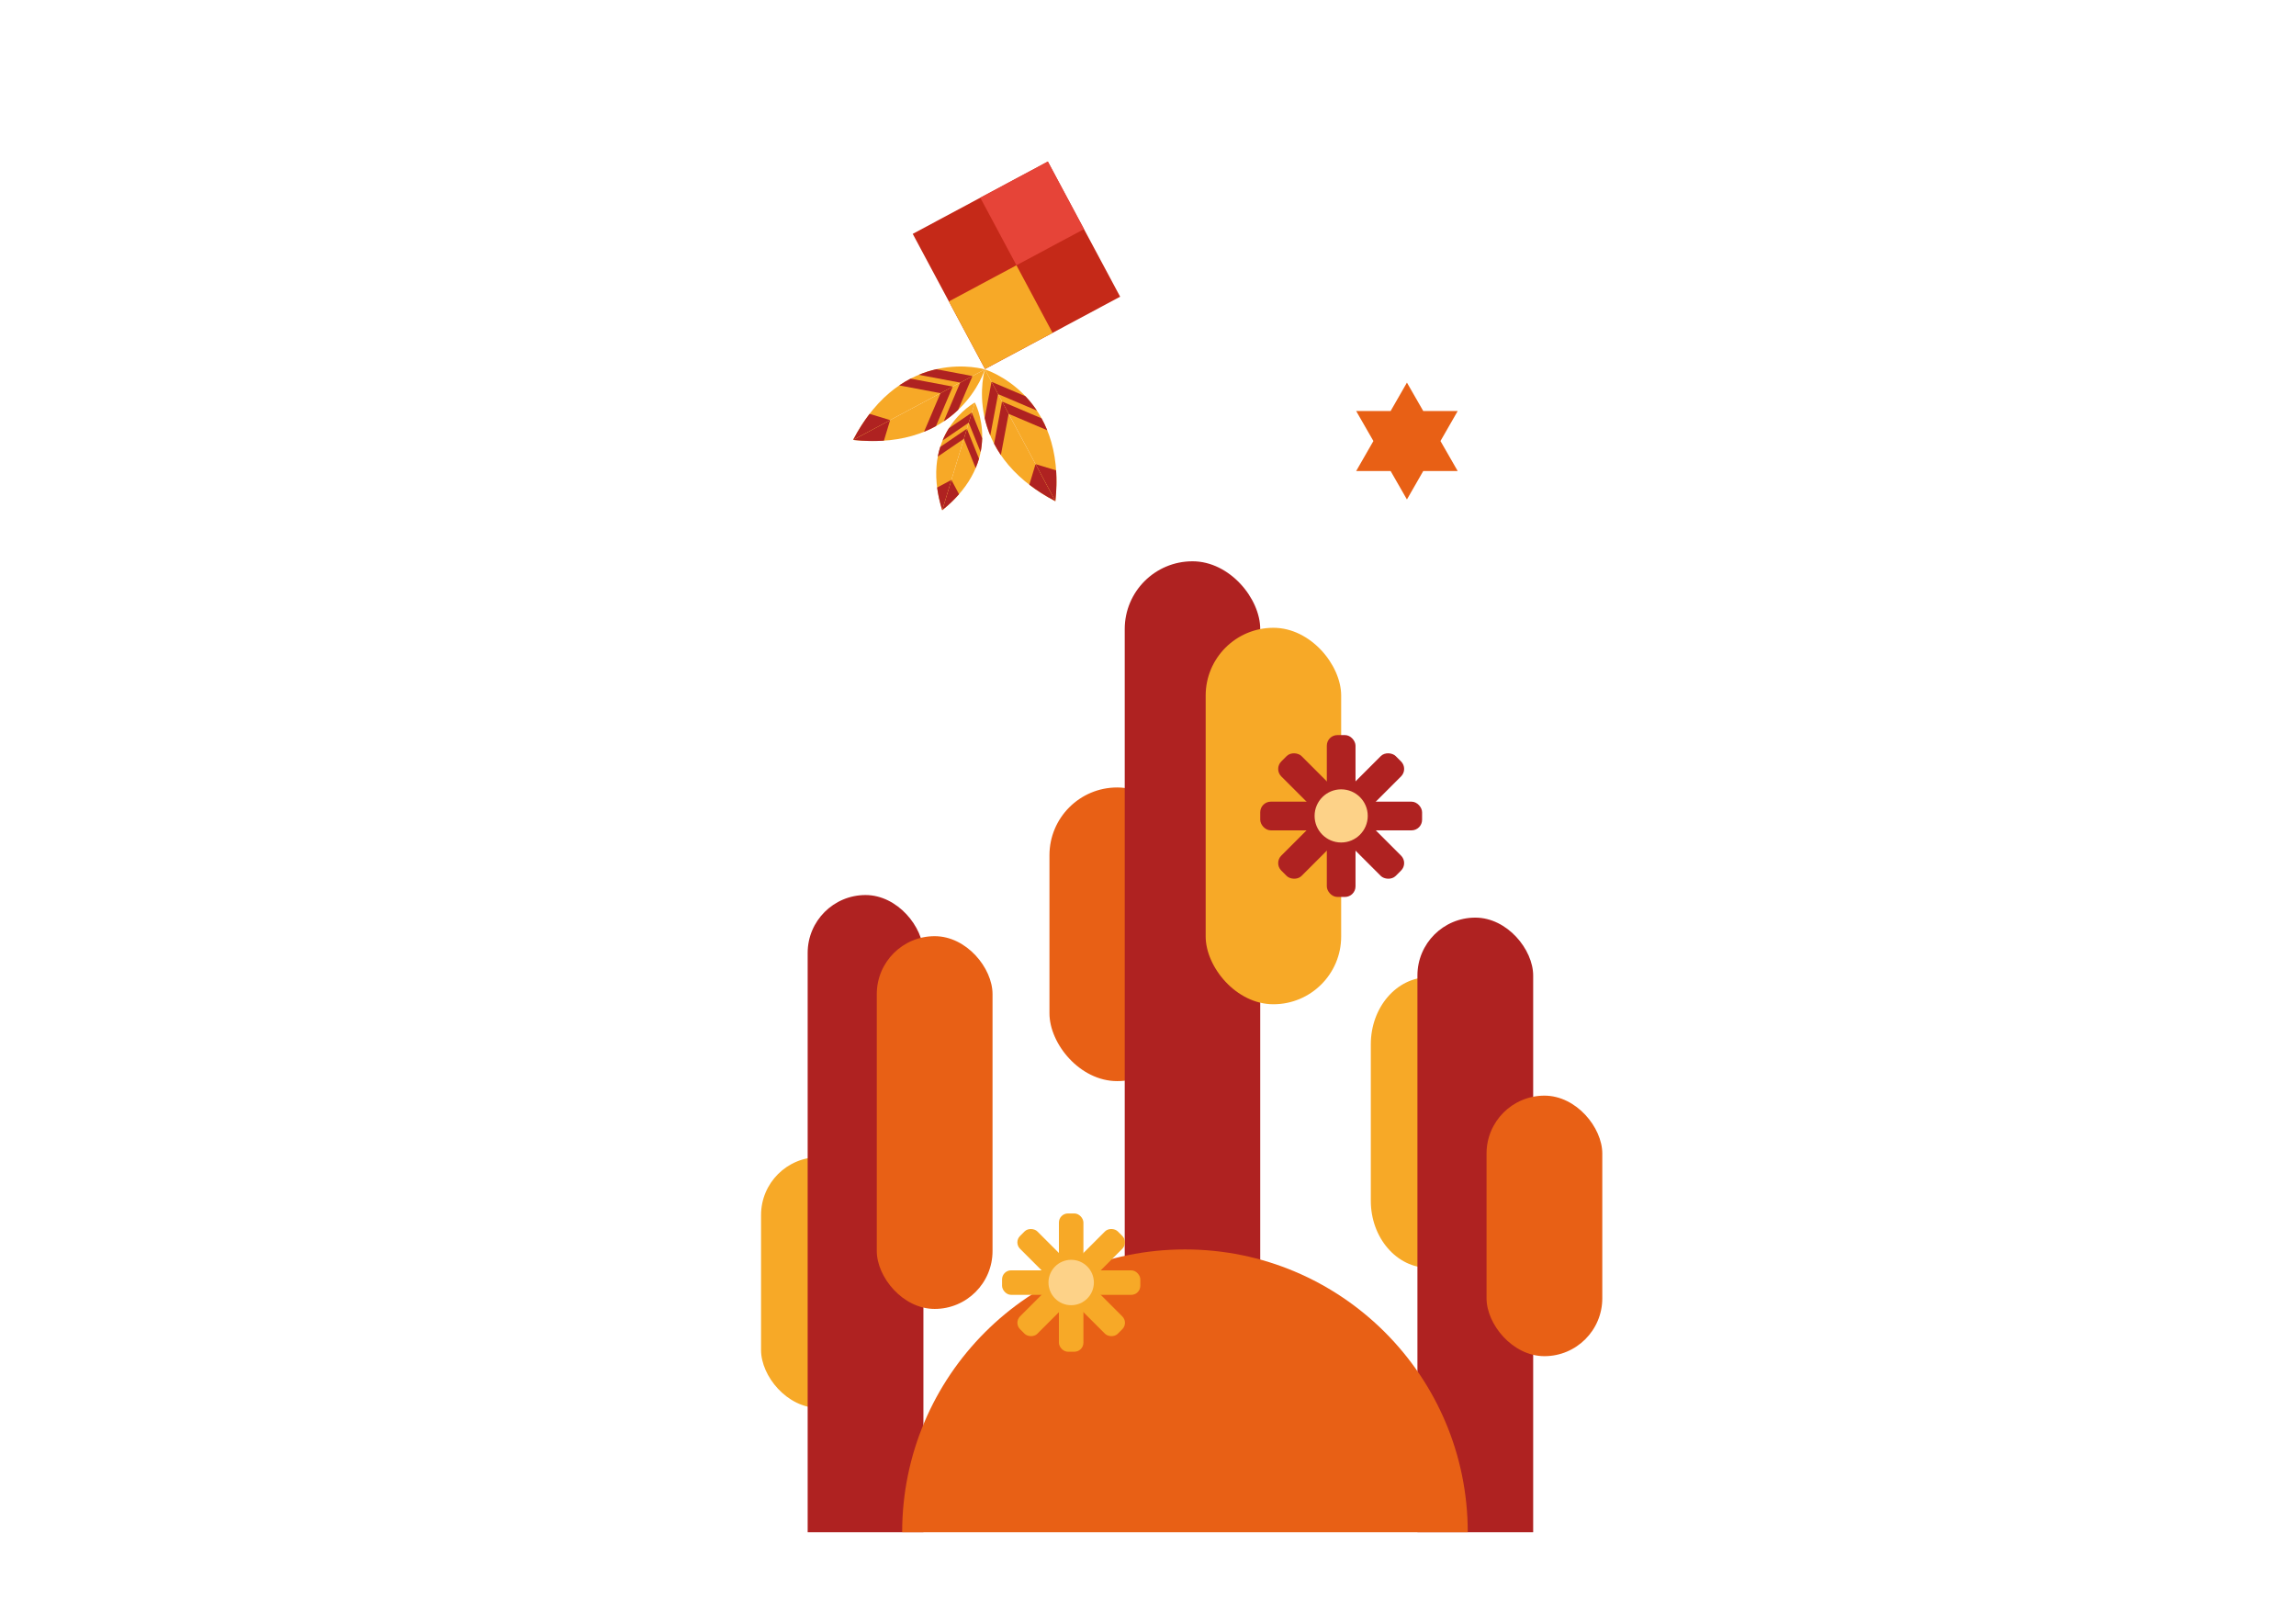 <?xml version="1.0" encoding="UTF-8"?>
<svg xmlns="http://www.w3.org/2000/svg" version="1.1" xmlns:xlink="http://www.w3.org/1999/xlink" viewBox="0 0 1190.55 841.89">
  <defs>
    <style>
      .cls-1 {
        fill: #e86015;
      }

      .cls-2 {
        fill: none;
      }

      .cls-3 {
        fill: #af2221;
      }

      .cls-4 {
        fill: #c52918;
      }

      .cls-5 {
        fill: #fdd288;
      }

      .cls-6 {
        fill: #f7a927;
      }

      .cls-7 {
        fill: #e64438;
      }

      .cls-8 {
        clip-path: url(#clippath);
      }
    </style>
    <clipPath id="clippath">
      <rect class="cls-2" x="221.97" y="202.6" width="772.07" height="591.8"/>
    </clipPath>
  </defs>
  <!-- Generator: Adobe Illustrator 28.6.0, SVG Export Plug-In . SVG Version: 1.2.0 Build 709)  -->
  <g>
    <g id="Camada_1">
      <polygon class="cls-1" points="746.93 228.65 755.87 213.08 737.99 213.08 729.54 198.36 721.09 213.08 703.21 213.08 712.15 228.65 703.21 244.22 721.09 244.22 729.54 258.94 737.99 244.22 755.87 244.22 746.93 228.65"/>
      <g>
        <g>
          <path class="cls-6" d="M442.35,228.08l68.33-36.56s-12.88,42.53-68.33,36.56Z"/>
          <path class="cls-3" d="M461.57,217.8l-19.22,10.28c5.78.62,11.1.71,15.99.38l3.23-10.66Z"/>
          <path class="cls-3" d="M487.66,203.84l-8.51,20.01c2.2-.89,4.26-1.88,6.18-2.94l8.71-20.49-6.38,3.42Z"/>
          <path class="cls-3" d="M504.27,194.95l-6.38,3.42-8.55,20.12c2.82-1.88,5.29-3.9,7.46-5.96l7.47-17.57Z"/>
          <path class="cls-6" d="M442.35,228.08l68.33-36.56s-42.53-12.88-68.33,36.56Z"/>
          <path class="cls-3" d="M461.57,217.8l-19.22,10.28c2.69-5.16,5.57-9.63,8.56-13.51l10.66,3.23Z"/>
          <path class="cls-3" d="M487.66,203.84l-21.37-4.03c1.96-1.33,3.92-2.5,5.87-3.51l21.88,4.12-6.38,3.42Z"/>
          <path class="cls-3" d="M504.27,194.95l-6.38,3.42-21.48-4.05c3.12-1.3,6.18-2.24,9.1-2.9l18.77,3.54Z"/>
        </g>
        <g>
          <path class="cls-6" d="M547.25,259.85l-36.56-68.33s42.53,12.88,36.56,68.33Z"/>
          <path class="cls-3" d="M536.97,240.63l10.28,19.22c.62-5.78.71-11.1.38-15.99l-10.66-3.23Z"/>
          <path class="cls-3" d="M523.01,214.55l20.01,8.51c-.89-2.2-1.88-4.26-2.94-6.18l-20.49-8.71,3.42,6.38Z"/>
          <path class="cls-3" d="M514.12,197.94l3.42,6.38,20.12,8.55c-1.88-2.82-3.9-5.29-5.96-7.46l-17.57-7.47Z"/>
          <path class="cls-6" d="M547.25,259.85l-36.56-68.33s-12.88,42.53,36.56,68.33Z"/>
          <path class="cls-3" d="M536.97,240.63l10.28,19.22c-5.16-2.69-9.63-5.57-13.51-8.56l3.23-10.66Z"/>
          <path class="cls-3" d="M523.01,214.55l-4.03,21.37c-1.33-1.96-2.5-3.92-3.51-5.87l4.12-21.88,3.42,6.38Z"/>
          <path class="cls-3" d="M514.12,197.94l3.42,6.38-4.05,21.48c-1.3-3.12-2.24-6.18-2.9-9.1l3.54-18.77Z"/>
        </g>
        <g>
          <path class="cls-6" d="M488.58,264.52l16.92-55.85s15.78,29.5-16.92,55.85Z"/>
          <path class="cls-3" d="M493.33,248.81l-4.76,15.71c3.41-2.75,6.29-5.53,8.72-8.31l-3.96-7.4Z"/>
          <path class="cls-3" d="M499.79,227.49l6.12,15.18c.7-1.65,1.27-3.27,1.73-4.85l-6.27-15.54-1.58,5.22Z"/>
          <path class="cls-3" d="M503.9,213.91l-1.58,5.22,6.16,15.26c.5-2.5.74-4.89.8-7.15l-5.38-13.33Z"/>
          <path class="cls-6" d="M488.58,264.52l16.92-55.85s-29.5,15.78-16.92,55.85Z"/>
          <path class="cls-3" d="M493.33,248.81l-4.76,15.71c-1.31-4.18-2.16-8.09-2.64-11.75l7.4-3.96Z"/>
          <path class="cls-3" d="M499.79,227.49l-13.52,9.23c.33-1.75.76-3.42,1.26-5l13.84-9.45-1.58,5.22Z"/>
          <path class="cls-3" d="M503.9,213.91l-1.58,5.22-13.59,9.28c.97-2.36,2.1-4.48,3.3-6.39l11.87-8.11Z"/>
        </g>
        <rect class="cls-4" x="487.31" y="97.8" width="79.46" height="79.46" transform="translate(399.67 -392.05) rotate(61.85)"/>
        <rect class="cls-7" x="515.32" y="90.78" width="39.73" height="39.73" transform="translate(380.27 -413.44) rotate(61.85)"/>
        <rect class="cls-6" x="499.03" y="144.56" width="39.73" height="39.73" transform="translate(419.08 -370.67) rotate(61.85)"/>
      </g>
      <g class="cls-8">
        <g>
          <g>
            <rect class="cls-1" x="544.18" y="408.26" width="70.26" height="152.24" rx="35.13" ry="35.13"/>
            <rect class="cls-3" x="583.21" y="291" width="70.26" height="486.31" rx="35.13" ry="35.13"/>
            <rect class="cls-6" x="625.18" y="325.48" width="70.26" height="195.17" rx="35.13" ry="35.13"/>
            <g>
              <rect class="cls-3" x="688" y="381.1" width="14.88" height="83.92" rx="5.49" ry="5.49"/>
              <rect class="cls-3" x="653.48" y="415.62" width="83.92" height="14.88" rx="5.49" ry="5.49" transform="translate(-95.46 615.66) rotate(-45)"/>
              <rect class="cls-3" x="653.48" y="415.62" width="83.92" height="14.88" rx="5.49" ry="5.49"/>
              <rect class="cls-3" x="688" y="381.1" width="14.88" height="83.92" rx="5.49" ry="5.49" transform="translate(-95.46 615.66) rotate(-45)"/>
              <circle class="cls-5" cx="695.44" cy="423.01" r="13.78"/>
            </g>
          </g>
          <g>
            <rect class="cls-6" x="394.63" y="599.93" width="60.02" height="130.03" rx="30.01" ry="30.01"/>
            <rect class="cls-3" x="418.8" y="464.03" width="60.02" height="415.39" rx="30.01" ry="30.01"/>
            <rect class="cls-1" x="454.64" y="485.36" width="60.02" height="193.25" rx="30.01" ry="30.01"/>
          </g>
          <g>
            <path class="cls-6" d="M740.82,657.32h0c-16.57,0-30.01-15.57-30.01-34.77v-81.13c0-19.2,13.43-34.77,30.01-34.77h0c16.57,0,30.01,15.57,30.01,34.77v49.49c0,19.2-13.43,66.42-30.01,66.42Z"/>
            <rect class="cls-3" x="734.98" y="475.74" width="60.02" height="415.39" rx="30.01" ry="30.01"/>
            <rect class="cls-1" x="770.82" y="568.03" width="60.02" height="135.07" rx="30.01" ry="30.01"/>
          </g>
          <circle class="cls-1" cx="614.44" cy="794.4" r="146.64"/>
          <g>
            <rect class="cls-6" x="549.08" y="629.11" width="12.71" height="71.69" rx="4.69" ry="4.69"/>
            <rect class="cls-6" x="519.6" y="658.6" width="71.69" height="12.71" rx="4.69" ry="4.69" transform="translate(-307.51 587.51) rotate(-45)"/>
            <rect class="cls-6" x="519.6" y="658.6" width="71.69" height="12.71" rx="4.69" ry="4.69"/>
            <rect class="cls-6" x="549.08" y="629.11" width="12.71" height="71.69" rx="4.69" ry="4.69" transform="translate(-307.51 587.51) rotate(-45)"/>
            <circle class="cls-5" cx="555.44" cy="664.91" r="11.77"/>
          </g>
        </g>
      </g>
    </g>
  </g>
</svg>
